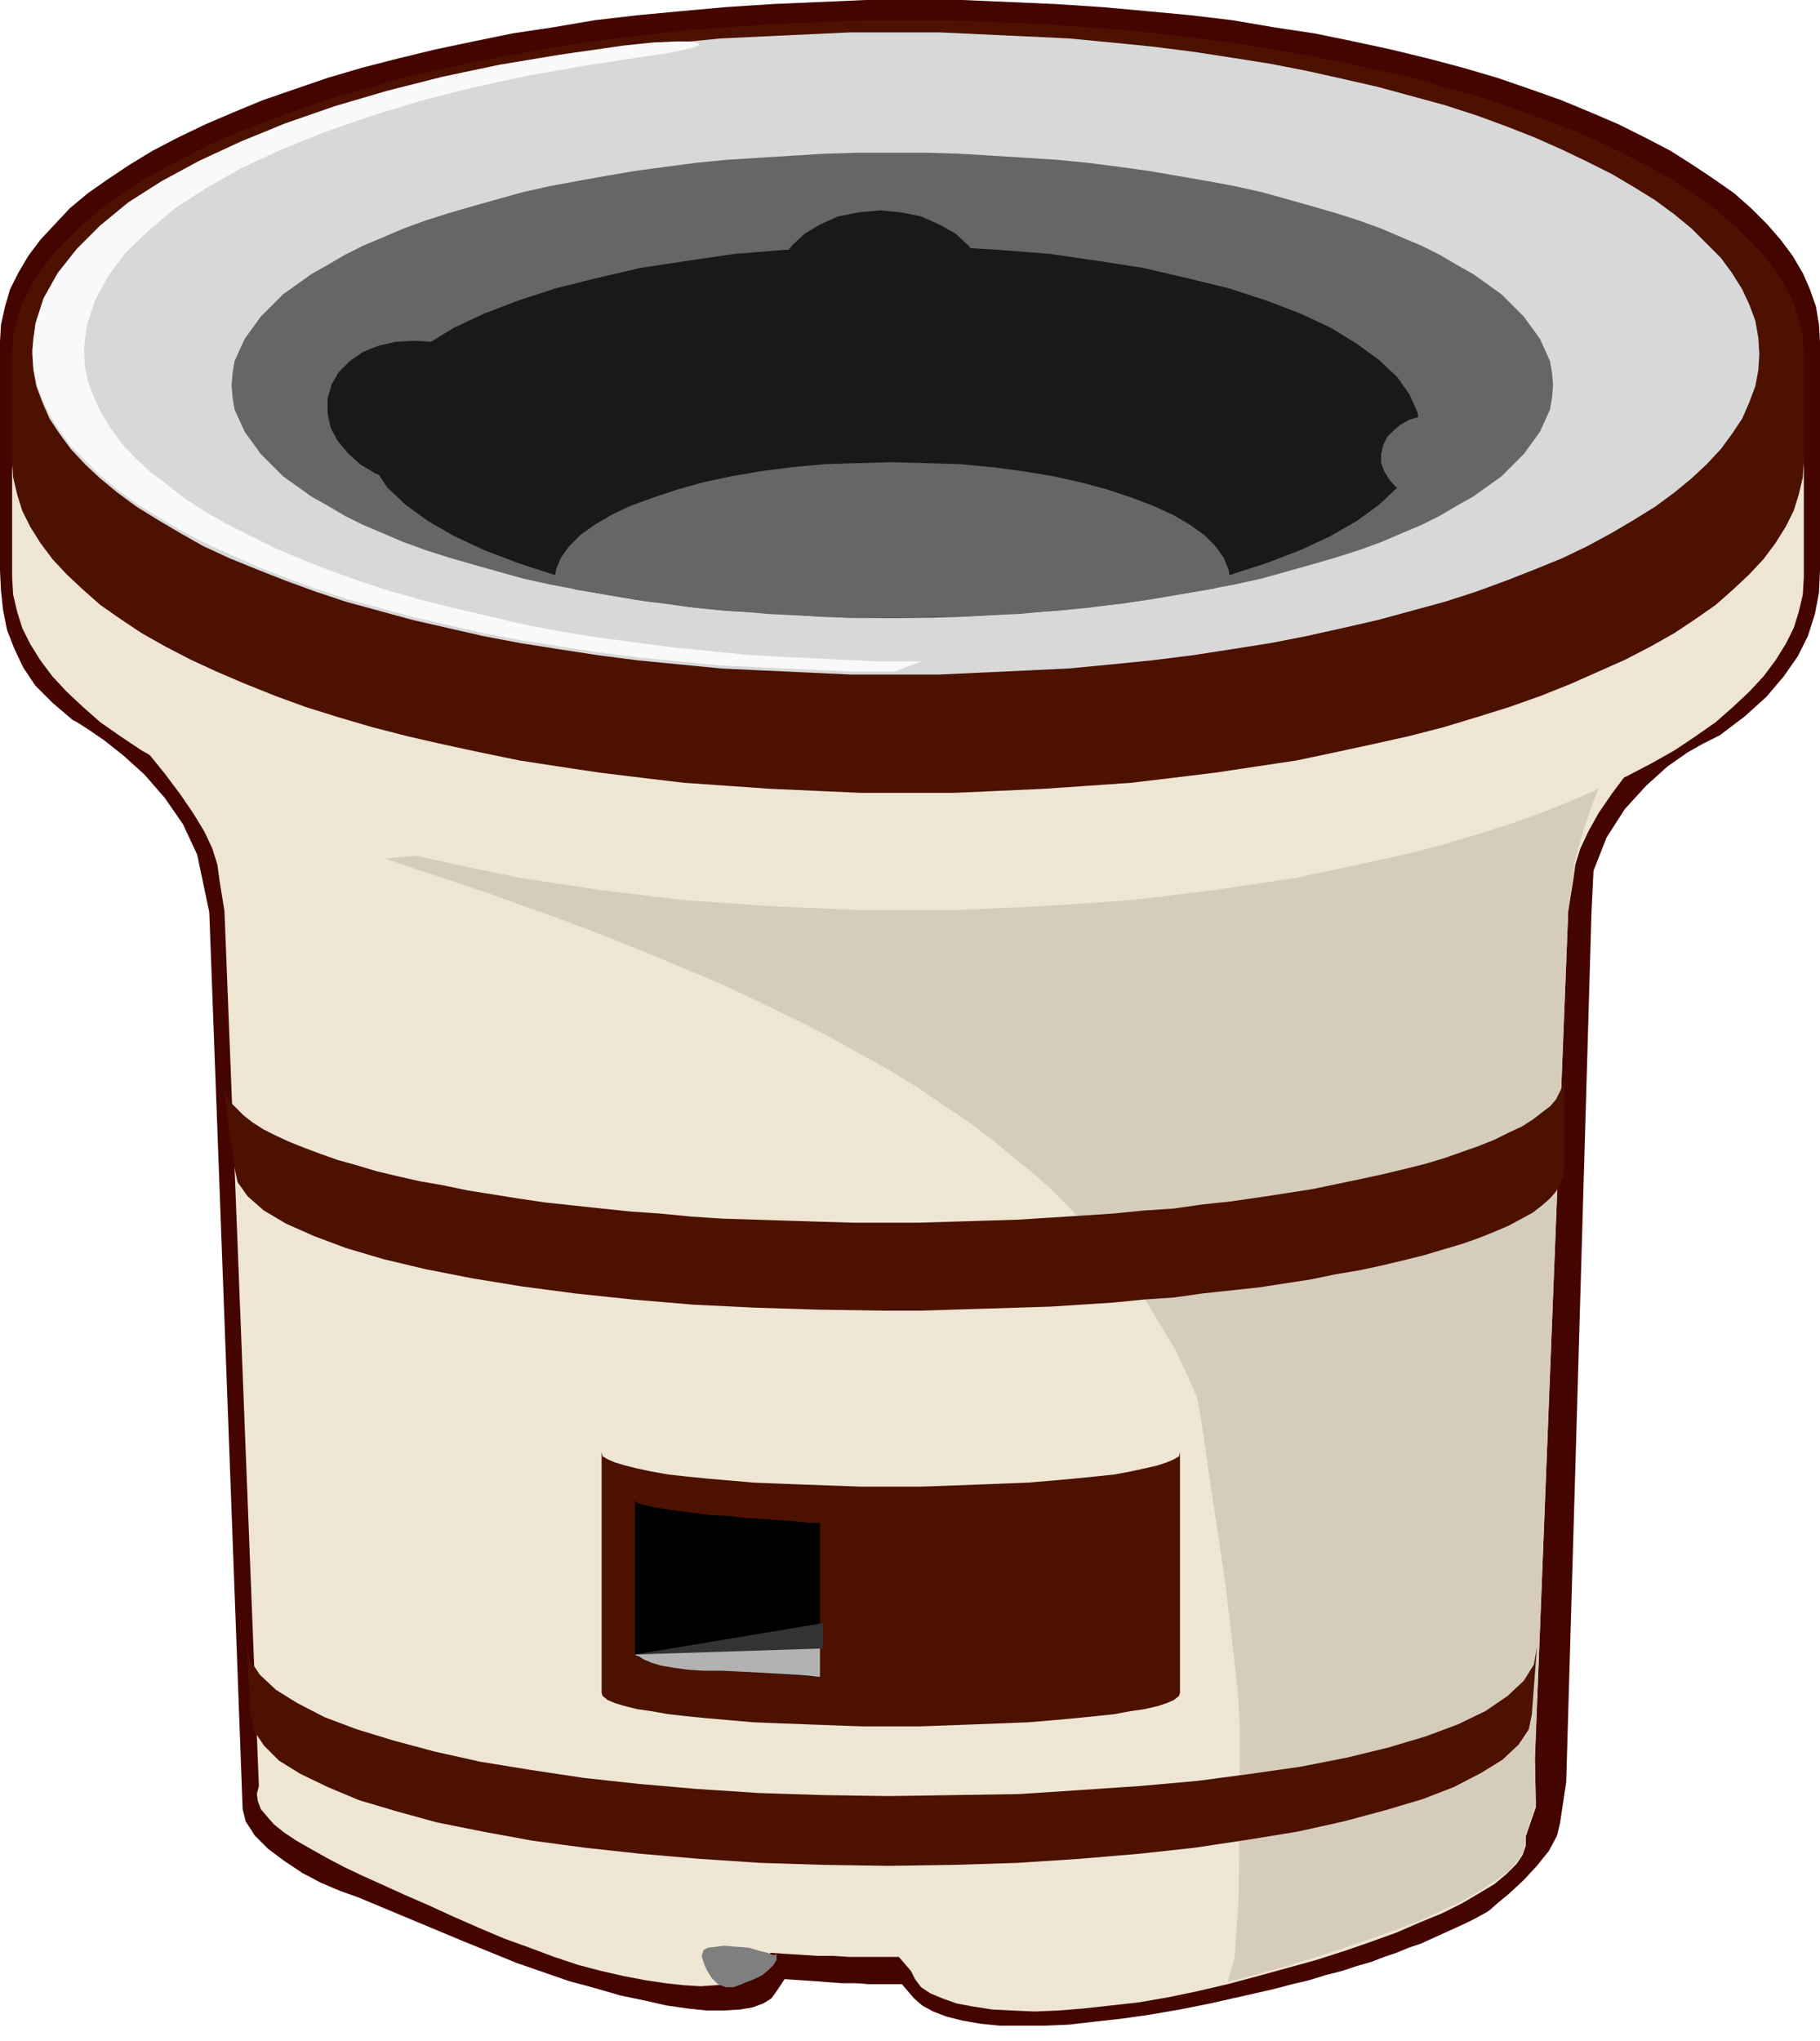 <svg xmlns="http://www.w3.org/2000/svg" width="1.8in" height="2.018in" fill-rule="evenodd" stroke-linecap="round" preserveAspectRatio="none" viewBox="0 0 1800 2018"><style>.pen1{stroke:none}.brush3{fill:#efe5d3}.brush6{fill:#4c1100}.brush9{fill:#666}.brush10{fill:#191919}</style><path d="m776 1957 15 1 15 1 13 1 14 1h13l14 1h32l12 14 8 7 11 6 13 5 16 4 17 3 20 2h44l24-1 26-3 27-3 28-4 29-5 30-6 31-7 31-7 19-5 17-4 16-5 16-4 15-5 14-4 13-5 12-4 12-5 12-4 11-5 11-5 11-5 11-5 10-5 11-6 3-2 8-7 12-10 14-13 13-14 12-15 8-15 3-13 6-40 25-860 2-41 13-33 18-28 21-23 21-19 20-14 16-9 12-6 4-2 25-19 21-19 17-20 14-20 10-20 7-22 4-21 1-22V338l-1-17-3-18-6-17-7-16-10-17-12-16-13-15-16-16-17-15-20-14-21-14-22-14-25-13-26-13-28-12-29-12-31-11-32-11-34-10-34-9-37-9-37-8-39-8-40-6-41-7-42-5-43-4-44-4-46-3-46-2-46-2h-96l-46 2-46 2-46 3-44 4-43 4-43 5-41 7-40 6-39 8-38 8-37 9-35 9-34 10-32 11-32 11-29 12-28 12-27 13-25 13-23 14-21 14-20 14-18 15-15 16-14 15-12 16-10 17-8 16-5 17-4 18-1 17v226l1 20 2 19 4 20 7 18 9 19 12 18 17 17 20 17 4 2 11 7 16 11 19 15 21 19 20 23 18 26 14 30 12 57 33 887 3 12 9 14 13 13 16 12 18 12 19 10 19 8 17 6 103 43 27 11 27 11 26 9 26 9 26 7 24 7 24 5 22 5 21 3 19 2h17l16-1 12-2 11-4 8-5 5-7 8-12z" class="pen1" style="fill:#440500"/><path d="m255 1740-33-839-5-31-2-15-5-16-8-17-11-18-13-19-15-20-17-21-18-21h1516l-18 21-17 21-15 20-13 19-10 18-8 17-5 16-2 15-5 31-33 839 1 47-10 29v9l-3 9-6 9-10 10-12 10-15 9-17 10-20 10-22 9-23 10-25 9-26 9-28 9-29 8-29 8-30 8-30 7-29 6-29 5-27 3-27 3-25 2-24 1-22-1-20-1-19-3-16-3-14-5-12-5-9-6-6-8-4-8-12-14h-49l-16-1h-15l-16-1-16-1-15-1-9 11-5 7-7 5-9 5-11 3-13 1-15 1-17-1-18-2-20-3-21-4-22-5-23-6-24-8-24-9-25-9-26-11-25-11-24-11-23-10-22-10-20-9-19-9-17-9-16-9-14-8-12-8-10-8-7-8-6-7-3-8-1-7 2-8-1-26z" class="pen1 brush3"/><path d="m1607 733-7 10-8 14-9 18-8 20-7 20-6 20-5 18-1 14-5 32-33 839 1 47-10 29v9l-3 9-6 9-9 10-13 9-15 10-17 10-20 9-21 10-24 9-25 9-26 9-28 9-29 9-29 8-30 8 7-24 4-58 1-82v-94l-2-31-5-44-6-53-8-55-8-52-6-43-5-31-2-11-11-25-12-25-14-23-14-23-16-22-16-22-18-21-19-20-19-20-21-19-22-18-22-18-24-18-24-16-25-17-26-16-27-15-27-15-28-15-29-14-29-14-30-14-31-13-31-13-32-13-33-13-32-12-34-12-33-12-35-12-34-11-35-12 1226-116z" class="pen1" style="fill:#d6ccba"/><path d="m700 1926-4 2-2 6 2 7 3 7 5 8 6 6 8 3h7l6-2 7-3 8-3 8-4 6-5 5-5 3-5v-6l-1 1h-3l-5-2-8-2-10-3-12-1-13-1-16 2z" class="pen1" style="fill:#7f7f7f"/><path d="m244 1626 3 15 10 15 16 15 21 13 27 14 32 12 36 11 41 11 45 10 49 8 53 8 55 6 58 5 61 4 63 2 65 1 65-1 64-1 61-4 59-4 56-5 53-7 49-7 46-9 41-10 37-11 32-12 27-13 22-15 16-15 10-16 3-17-5 66-3 15-10 15-16 15-21 13-27 14-31 12-37 11-41 11-45 10-49 8-53 8-55 6-59 5-61 4-63 2-65 1-65-1-63-2-60-4-58-5-55-6-52-7-49-9-45-9-40-11-37-11-31-13-27-13-21-13-15-15-10-15-3-15-4-70z" class="pen1 brush6"/><path d="m1784 571-1 17-4 17-5 16-8 16-10 16-12 16-14 15-16 15-17 15-20 14-21 14-23 13-25 13-27 12-27 12-30 12-31 11-32 10-33 10-35 9-36 8-37 8-38 8-40 6-40 6-41 5-42 5-43 3-44 3-44 2-45 2h-91l-45-2-45-2-43-3-43-3-42-5-41-5-40-6-39-6-39-8-37-8-35-8-35-9-34-10-32-10-30-11-30-12-28-12-26-12-25-13-23-13-21-14-20-14-17-15-16-15-14-15-12-16-10-16-8-16-5-16-4-17-1-17V465l1-17 4-17 5-16 8-16 10-16 12-16 14-15 16-15 17-15 20-14 21-14 23-13 25-13 26-12 28-12 30-12 30-11 32-10 34-10 35-9 35-8 37-8 39-8 39-6 40-6 41-5 42-5 43-3 43-3 45-2 45-2h91l45 2 44 2 44 3 43 3 42 5 41 5 40 6 40 6 38 8 37 8 36 8 35 9 33 10 32 10 31 11 30 12 27 12 27 12 25 13 23 13 21 14 20 14 17 15 16 15 14 15 12 16 10 16 8 16 5 16 4 17 1 17v106z" class="pen1 brush3"/><path d="m220 1068 1 7 2 7 5 8 6 6 7 7 9 7 11 7 12 6 13 6 15 6 16 6 17 6 18 5 20 6 21 5 22 5 23 4 24 5 25 4 25 4 27 4 28 3 28 3 29 3 29 2 31 3 30 2 32 1 32 1 32 1 33 1h66l33-1 33-1 32-1 32-2 31-2 31-2 30-3 30-2 28-4 28-3 28-4 26-4 26-4 24-5 24-5 23-5 21-5 20-5 20-6 17-6 17-6 15-6 14-7 13-6 11-7 9-7 8-6 6-7 4-8 3-7 1-7v92l-1 7-3 7-4 7-6 7-8 7-9 7-11 6-13 7-14 6-15 6-17 6-17 5-20 6-20 5-21 5-23 5-24 4-24 5-26 4-26 4-28 3-28 3-28 4-30 2-30 3-31 2-31 2-32 1-32 1-33 1-33 1h-33l-66-1-64-2-61-3-59-5-57-6-53-7-49-8-46-9-42-10-37-11-32-12-27-12-22-13-16-14-10-14-3-14-12-87zm1564-613-1 17-4 17-5 16-8 16-10 16-12 16-14 15-16 15-17 15-20 14-21 14-23 13-25 13-27 12-27 12-30 12-31 11-32 10-33 10-35 9-36 8-37 8-38 8-40 6-40 6-41 5-42 5-43 3-44 3-44 2-45 2h-91l-45-2-45-2-43-3-43-3-42-5-41-5-40-6-39-6-39-8-37-8-35-8-35-9-34-10-32-10-30-11-30-12-28-12-26-12-25-13-23-13-21-14-20-14-17-15-16-15-14-15-12-16-10-16-8-16-5-16-4-17-1-17V350l1-17 4-17 5-16 8-16 10-16 12-16 14-15 16-15 17-15 20-14 21-14 23-13 25-13 26-13 28-12 30-11 30-11 32-11 34-9 35-10 35-8 37-8 39-7 39-7 40-6 41-5 42-5 43-3 43-3 45-2 45-2h91l45 2 44 2 44 3 43 3 42 5 41 5 40 6 40 7 38 7 37 8 36 8 35 10 33 9 32 11 31 11 30 11 27 12 27 13 25 13 23 13 21 14 20 14 17 15 16 15 14 15 12 16 10 16 8 16 5 16 4 17 1 17v105z" class="pen1 brush6"/><path d="M885 32h-44l-43 2-43 2-42 2-41 4-41 4-39 5-39 6-38 6-37 7-35 8-35 8-33 9-33 9-30 10-30 11-28 11-27 12-26 12-23 12-22 13-21 13-19 14-17 14-15 15-14 14-11 15-10 16-7 15-6 16-3 17-1 16 1 16 3 16 6 16 7 16 10 15 11 15 14 15 15 14 17 14 19 14 21 13 22 13 23 13 26 12 27 11 28 11 30 11 30 10 33 9 33 9 35 8 35 8 37 7 38 6 39 6 39 5 41 4 41 4 42 2 43 2 43 2h88l43-2 43-2 42-2 42-4 40-4 40-5 39-6 38-6 36-7 36-8 35-8 33-9 33-9 31-10 30-11 28-11 27-11 25-12 24-13 22-13 21-13 19-14 17-14 15-14 14-15 11-15 10-15 7-16 6-16 3-16 1-16-1-16-3-17-6-16-7-15-10-16-11-15-14-14-15-15-17-14-19-14-21-13-22-13-24-12-25-12-27-12-28-11-30-11-31-10-33-9-33-9-35-8-36-8-36-7-38-6-39-6-40-5-40-4-42-4-42-2-43-2-43-2h-44z" class="pen1" style="fill:#d8d8d8"/><path d="m595 1674 1 3 5 4 7 3 10 3 12 3 14 2 17 3 18 2 20 2 23 2 23 2 25 1 26 1 28 1 28 1h58l29-1 27-1 26-1 25-1 24-2 22-2 20-2 19-2 16-3 14-2 13-3 9-3 7-3 5-4 1-3v-238l-1 4-5 3-7 3-9 3-13 3-14 3-16 3-19 2-20 2-22 2-24 2-25 1-26 1-27 1-29 1h-58l-28-1-28-1-26-1-25-1-23-2-23-2-20-2-18-2-17-3-14-3-12-3-10-3-7-3-5-3-1-4v238z" class="pen1 brush6"/><path d="m628 1636 2 2 6 2 9 2 12 2 13 2 16 2 16 2 18 1 17 2 16 1 16 1 13 1 12 1 9 1h8v-152h-8l-9-1-12-1-13-1-16-1-16-1-17-2-18-1-16-2-16-2-13-2-12-2-9-2-6-2-2-2v152z" class="pen1" style="fill:#000"/><path d="M882 151h-34l-33 1-32 2-32 2-32 2-31 3-30 4-30 4-29 5-28 5-27 5-27 6-25 7-25 7-24 7-22 7-22 8-21 9-19 8-18 9-17 10-16 9-14 10-14 10-11 11-11 11-8 11-8 11-5 11-5 11-2 12-1 12 1 12 2 12 5 11 5 11 8 11 8 11 11 11 11 11 14 10 14 10 16 9 17 10 18 9 19 8 21 9 22 8 22 7 24 7 25 7 25 7 27 6 27 5 28 5 29 5 30 4 30 4 31 3 32 2 32 2 32 2 33 1h68l33-1 33-2 32-2 31-2 31-3 31-4 29-4 29-5 29-5 27-5 27-6 25-7 25-7 24-7 22-7 22-8 21-9 19-8 18-9 17-10 16-9 14-10 14-10 11-11 11-11 8-11 8-11 5-11 5-11 2-12 1-12-1-12-2-12-5-11-5-11-8-11-8-11-11-11-11-11-14-10-14-10-16-9-17-10-18-9-19-8-21-9-22-8-22-7-24-7-25-7-25-7-27-6-27-5-29-5-29-5-29-4-31-4-31-3-31-2-32-2-33-2-33-1h-34z" class="pen1 brush9"/><path d="m882 243-53 1-52 3-50 4-48 7-46 7-43 10-40 10-37 12-34 13-30 14-26 16-22 16-18 17-12 17-8 18-3 19 3 19 8 18 12 18 18 17 22 16 26 15 30 14 34 13 37 12 40 11 43 9 46 8 48 6 50 4 52 3 53 1 53-1 52-3 51-4 48-6 45-8 43-9 41-11 37-12 34-13 30-14 26-15 22-16 18-17 12-18 8-18 3-19-3-19-8-18-12-17-18-17-22-16-26-16-30-14-34-13-37-12-41-10-43-10-45-7-48-7-51-4-52-3-53-1z" class="pen1 brush10"/><path d="m1217 575-2-12-5-12-8-11-11-11-14-10-17-10-20-9-21-8-24-8-26-7-27-6-30-5-30-4-32-3-34-1-34-1-34 1-33 1-32 3-31 4-29 5-28 6-25 7-24 8-22 8-19 9-17 10-14 10-11 11-8 11-5 12-2 12 21 8 18 3 18 3 18 3 18 3 19 2 19 3 19 2 20 2 20 1 20 2 20 1 21 1 20 1 21 1h64l21-1h21l22-1 20-1 21-1 21-2 20-2 20-2 19-2 20-2 19-3 19-3 18-3 18-3 18-3 16-7z" class="pen1 brush9"/><path d="m870 208-21 2-20 4-18 8-15 9-13 12-10 14-6 14-2 16 2 16 6 15 10 14 13 11 15 10 18 8 20 4 21 2 21-2 20-4 18-8 16-10 13-11 10-14 6-15 2-16-2-16-6-14-10-14-13-12-16-9-18-8-20-4-21-2zM429 338l-19-1-19 1-17 4-15 6-13 9-11 11-7 12-4 14v15l3 14 7 13 10 12 12 11 15 9 17 7 19 4 19 1 19-1 16-4 16-6 13-9 10-11 8-12 4-14v-15l-3-14-7-13-10-12-12-11-15-9-17-7-19-4z" class="pen1 brush10"/><path d="M1420 496h11l11-2 10-3 9-5 7-5 6-7 4-8 2-8v-9l-3-8-5-8-6-7-8-6-10-5-10-3-12-2h-11l-11 2-10 3-9 5-7 6-6 6-4 8-2 9v9l3 8 5 8 6 7 8 6 10 4 10 3 12 2z" class="pen1 brush9"/><path d="m628 1636 1 1 3 1 5 3 7 3 10 3 12 2 14 2 16 1h18l20 1 19 1 18 1 16 1 13 1 8 1h3v-37l-183 15z" class="pen1" style="fill:#b2b2b2"/><path d="m628 1636 186-6v-25l-186 31z" class="pen1" style="fill:#333"/><path d="M911 654h-43l-42-2-41-2-41-2-40-4-39-4-39-5-37-5-37-6-36-7-34-8-34-8-32-8-32-9-30-10-28-10-28-11-26-11-24-12-24-12-21-12-20-13-18-14-17-13-15-14-13-14-11-15-9-15-7-15-6-16-3-15-1-16 3-25 8-24 13-24 17-23 23-22 26-22 31-20 35-20 39-18 42-17 46-16 49-15 51-13 55-12 57-10 59-9 27-4 18-4 9-3v-2l-8-2h-15l-22 1-29 3-63 9-60 10-57 12-55 14-51 15-49 17-44 18-41 19-37 20-33 21-28 23-23 23-19 24-14 25-8 25-3 26 1 16 3 17 6 16 7 15 10 16 11 15 14 14 15 15 17 14 19 14 21 13 22 13 23 12 26 12 27 12 28 11 30 11 30 10 33 9 33 9 35 8 35 8 37 7 38 6 39 6 39 5 41 4 41 4 42 2 43 2 43 2h44l26-10z" class="pen1" style="fill:#f9f9f9"/></svg>
